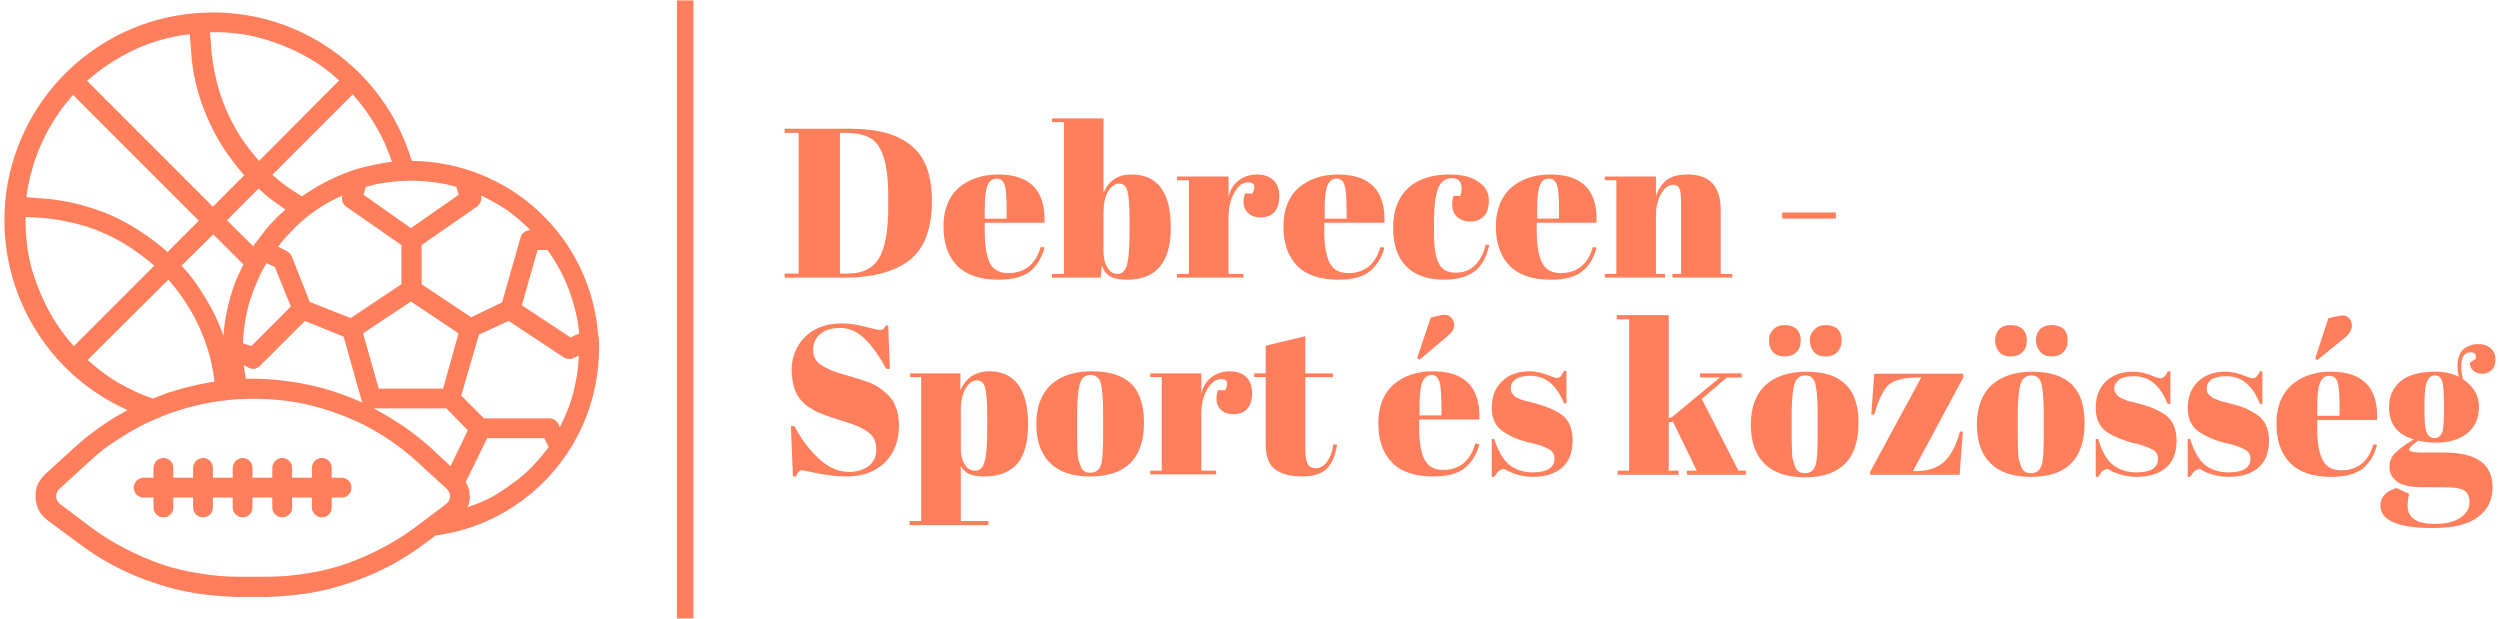<svg version="1.2" xmlns="http://www.w3.org/2000/svg" viewBox="0 0 605 150" width="202" height="50">
	<title>debrecen---sport-s-kzssg-high-resolution-logo-transparent-svg</title>
	<style>
		.s0 { fill: none } 
		.s1 { fill: #ff7f5d } 
		.s2 { fill: #000000;stroke: #ff7f5d;stroke-width: 4 } 
	</style>
	<g>
		<g>
			<path class="s0" d="m188.6 22h508.7v106h-508.7z"/>
			<path fill-rule="evenodd" class="s1" d="m225.4 48.7q0 10.6-6 14.8-5.5 3.8-15.1 3.8h-14.6v-1h3.4v-34.1h-3.4v-1h15.9q9.9 0 14.8 4.1 5 4 5 13.4zm-22.3-16.5v34.1h2q5.2 0 7.4-3.6 2.3-3.7 2.3-12.4v-3q0-11.6-4.5-13.9-2.1-1.2-5.9-1.2zm38.4 35.6q-6.6 0-10-3.4-3.3-3.4-3.3-9.5 0-6.1 3.7-9.4 3.8-3.2 9.6-3.2 11.6 0 11.2 11.7h-14.5v2q0 5.1 1.2 7.7 1.3 2.5 4.5 2.5 6 0 7.9-6.4l0.9 0.2q-1 3.7-3.5 5.8-2.6 2-7.7 2zm-3.3-17.3v2.5h5.3v-2.5q0-4.2-0.5-5.7-0.5-1.5-1.9-1.5-1.5 0-2.2 1.6-0.7 1.6-0.7 5.6zm16.3-21.8h12.5v18q1.9-4.4 6.7-4.4 9.6 0 9.6 12.8 0 6.5-2.7 9.6-2.6 3.1-7.9 3.1-2.7 0-4.1-0.8-1.4-0.8-2-2.7l-0.3 3h-11.8v-0.9h2.9v-36.8h-2.9zm18.8 24.8q0-5.3-0.5-7.1-0.5-1.9-2-1.9-1.5 0-2.7 1.9-1.1 1.8-1.1 5.1v9.6q0 2.2 0.9 3.7 0.9 1.6 2.5 1.6 1.7 0 2.3-2.3 0.6-2.3 0.6-7.9zm28.7-9.3q-1.9 0-3.3 2.5-1.4 2.5-1.4 5.9v13.8h3.6v0.9h-16.1v-0.9h2.9v-22.7h-2.9v-0.9h12.5v4.9q0.6-2.6 2.5-4 1.9-1.4 4.4-1.4 2.4 0 3.9 1.3 1.5 1.4 1.5 3.9 0 2.5-1.1 3.8-1.2 1.4-3.5 1.4-2.3 0-3.4-1.6-1.2-1.5-0.3-4.2h1.8q1.3-2.7-1.1-2.7zm21.9 23.6q-6.7 0-10-3.4-3.3-3.4-3.3-9.5 0-6.1 3.7-9.4 3.8-3.2 9.5-3.2 11.7 0 11.3 11.7h-14.6v2q0 5.1 1.3 7.7 1.3 2.5 4.5 2.5 6 0 7.8-6.3l1 0.1q-1 3.7-3.6 5.8-2.5 2-7.6 2zm-3.3-17.3v2.5h5.3v-2.5q0-4.2-0.5-5.7-0.5-1.5-1.9-1.5-1.5 0-2.2 1.6-0.7 1.6-0.7 5.6zm30.8-7.3q-2.3 0-3.3 2.5-1 2.5-1 8.2v2.7q0 5 1.2 7.3 1.1 2.2 4.1 2.2 3.1 0 4.9-2.1 1.8-2 2.3-4.7l0.9 0.1q-1 4.5-3.6 6.4-2.7 2-7.4 2-5.9 0-9.1-3.2-3.2-3.2-3.2-9.4 0-6.2 3.6-9.6 3.6-3.3 10.1-3.3 4.6 0 7 1.8 2.5 1.7 2.5 4.4 0 2.7-1.2 3.9-1.2 1.3-3.2 1.3-2 0-3.3-1.1-1.2-1.1-1.2-3.2 0-0.9 0.3-1.9h1.7q0.3-1 0.3-1.8 0-2.5-2.4-2.5zm24 24.6q-6.7 0-10-3.4-3.3-3.4-3.3-9.5 0-6.1 3.7-9.4 3.7-3.2 9.5-3.2 11.7 0 11.2 11.7h-14.5v2q0 5.1 1.3 7.7 1.3 2.5 4.5 2.5 6 0 7.8-6.3l0.9 0.1q-0.9 3.7-3.5 5.8-2.5 2-7.6 2zm-3.3-17.3v2.5h5.3v-2.5q0-4.2-0.5-5.7-0.5-1.5-2-1.5-1.5 0-2.1 1.6-0.7 1.6-0.7 5.6zm16.4-6.8v-0.9h12.4v4.7q0.8-2.3 2.5-3.8 1.7-1.4 5.2-1.4 8 0 8 8.6v15.5h2.8v0.9h-14.5v-0.9h2.1v-16.7q0-3.1-0.4-4-0.4-0.9-1.5-0.9-1.7 0-2.9 2.1-1.3 2.2-1.3 5.3v14.2h2.2v0.9h-14.6v-0.9h2.8v-22.7zm56 9.3h-13v-1.5h13zm-239.2 61.4q2.6 0 4.6-1.3 2-1.4 2-4.2 0-2.9-2.2-4.3-2.1-1.5-6.1-2.6-3.9-1.2-5.7-2-1.8-0.8-3.4-2.1-3.1-2.7-3.1-8.3 0-4.6 3.2-7.9 3.3-3.3 9-3.3 2.7 0 5.6 0.8 3 0.8 3.7 0.8 0.8 0 1.3-1.1h0.6l0.4 10.5h-0.9q-2.4-4.5-5.1-7.2-2.8-2.7-5.9-2.7-3.2 0-4.9 1.4-1.8 1.5-1.8 3.9 0 2.5 2.1 3.8 2.1 1.3 5.1 2.1 3.1 0.9 4 1.2 1 0.3 2.4 0.8 1.4 0.6 2.3 1.2 0.9 0.6 1.9 1.5 1 0.9 1.6 1.9 1.4 2.5 1.4 5.9 0 5.6-3.5 9-3.5 3.3-9.2 3.3-2.9 0-6.7-0.7-3.8-0.8-4.2-0.8-0.7 0-1.4 1.5h-0.7l-0.5-12.2h0.9q2.2 4.4 5.8 7.8 3.5 3.3 7.4 3.3zm14.8-23.9h12.2v4.1q2-4.6 7.1-4.6 4.4 0 6.9 3.2 2.4 3.2 2.4 9.7 0 6.4-2.6 9.5-2.7 3.1-8 3.1-2.4 0-3.7-0.6-1.2-0.6-2-1.9v13.3h6.7v1h-19.1v-1h2.8v-34.9h-2.7zm18.7 10.7q0-5.3-0.5-7.2-0.5-1.8-2-1.8-1.5 0-2.7 1.9-1.2 2-1.2 5.2v9.5q0 2.2 0.9 3.7 0.9 1.6 2.6 1.6 1.7 0 2.3-2.3 0.6-2.3 0.6-7.9zm24.9 14.3q-6.4 0-9.7-3.3-3.3-3.3-3.3-9.4 0-6.2 3.5-9.5 3.6-3.3 10-3.3 6.3 0 9.5 3 3.1 3.1 3.1 9.4 0 13.1-13.1 13.1zm3.2-10.6v-4.4q0-5-0.5-7.3-0.5-2.3-2.5-2.3-1.1 0-1.8 0.6-0.7 0.7-1 2.2-0.5 2.3-0.5 7v4.1q0 5.6 0.3 6.7 0.4 1.1 0.7 1.9 0.6 1.2 2.2 1.2 2.1 0 2.7-2.3 0.4-1.7 0.4-7.4zm28.6-13q-1.9 0-3.4 2.5-1.4 2.5-1.4 5.9v13.8h3.6v0.9h-16v-0.9h2.8v-22.7h-2.8v-0.9h12.4v4.9q0.6-2.6 2.5-4 2-1.4 4.4-1.4 2.4 0 3.9 1.3 1.5 1.4 1.5 3.9 0 2.5-1.1 3.8-1.1 1.4-3.5 1.4-2.3 0-3.4-1.6-1.1-1.5-0.3-4.2h1.8q1.3-2.7-1-2.7zm10.8 15.7v-16.2h-2.8v-0.9h2.8v-6.7l9.6-2.3v9h6.7v0.9h-6.7v17.4q0 2.4 0.5 3.5 0.5 1.2 2.1 1.2 1.5 0 2.7-1.6 1.1-1.5 1.5-4.2l0.9 0.1q-0.5 3.6-2.3 5.6-1.9 2.1-6.1 2.1-4.3 0-6.6-1.7-2.3-1.7-2.3-6.2zm40.6 7.9q-6.7 0-10-3.4-3.3-3.4-3.3-9.5 0-6.1 3.7-9.4 3.8-3.2 9.5-3.2 11.7 0 11.3 11.7h-14.6v2q0 5.1 1.3 7.7 1.3 2.5 4.5 2.5 6 0 7.8-6.4l1 0.2q-1 3.7-3.6 5.8-2.5 2-7.6 2zm-3.3-14.8h5.3v-2.5q0-4.2-0.5-5.7-0.5-1.6-1.9-1.6-1.5 0-2.2 1.7-0.7 1.6-0.7 5.6zm0-13.5l-0.6-0.4 3.3-9.8 2.4-0.6q1.6-0.3 2.4 0.4 0.9 0.8 0.9 2 0 1.3-1.5 2.6zm18.1 28.4h-0.6v-9.2h0.6q1.4 4.4 3.6 6.2 2.3 1.9 5.7 1.9 5.3 0 5.3-3.4 0-1.4-1.3-2.2-2-1.1-5.2-1.7-3.5-0.9-5.8-2.5-2.9-1.8-2.9-5.9 0-4 2.5-6.4 2.5-2.4 6.6-2.4 2.5 0 5.2 1.2 1 0.4 1.5 0.4 0.5 0 0.9-0.3 0.3-0.4 0.8-1.4h0.6v7.9h-0.6q-2.6-6.7-8.2-6.7-2.4 0-3.6 0.9-1.1 0.8-1.1 2.1 0 0.8 0.3 1.2 0.4 0.4 0.6 0.7 0.2 0.2 0.6 0.4 0.5 0.2 0.8 0.4 0.3 0.1 1 0.3 0.6 0.2 0.9 0.2 3.5 0.9 5.1 1.6 1.5 0.6 2.9 1.5 2.8 2 2.8 6.3 0 4.4-2.5 6.6-2.6 2.3-7.1 2.3-3.2 0-6.2-1.5-0.6-0.4-0.9-0.4-1.2 0-2.3 1.9zm61-0.5h-14.3v-1h2.4l-5.8-11.9-1 0.2v11.7h2.4v1h-14.8v-1h2.8v-36.7h-3v-1h12.6v25l0.8-0.3 11.6-9.6h-4.8v-1h10.1v1h-3.6l-6.1 5.2 8.9 17.4h1.8zm14.3 0.6q-6.5 0-9.8-3.3-3.3-3.3-3.3-9.5 0-6.2 3.5-9.5 3.6-3.3 10-3.3 6.4 0 9.5 3.1 3.1 3 3.1 9.3 0 13.2-13 13.2zm3.1-10.7v-4.4q0-5-0.5-7.3-0.5-2.3-2.5-2.3-1.1 0-1.8 0.7-0.7 0.6-1 2.1-0.5 2.3-0.5 7.1v4q0 5.6 0.3 6.7 0.4 1.2 0.7 1.9 0.6 1.2 2.3 1.2 2 0 2.6-2.3 0.4-1.6 0.4-7.4zm-0.9-19.7q-1-1.2-1-2.8 0-1.6 1.1-2.6 1-1.1 2.7-1.1 1.8 0 2.9 0.9 1 1 1 2.8 0 1.8-1 2.8-1 1.1-2.9 1.1-1.9 0-2.8-1.1zm-10 0q-0.9-1.2-0.9-2.8 0-1.6 1-2.6 1-1.1 2.8-1.1 1.8 0 2.8 0.9 1.1 1 1.1 2.8 0 1.8-1 2.8-1 1.1-2.9 1.1-1.9 0-2.9-1.1zm24.6 5.3h21.6v0.9l-12.2 22.7h0.7q4.3 0 6.8-2.2 2.5-2.3 3.9-7.4h0.7l-0.8 10.5h-21.7v-0.7l12.4-22.9h-0.5q-5.2 0-7.3 1.7-2 1.8-3.6 7.3h-0.7zm38 25q-6.5 0-9.8-3.3-3.3-3.2-3.3-9.4 0-6.2 3.5-9.5 3.6-3.3 10-3.3 6.3 0 9.5 3.1 3.1 3 3.1 9.3 0 13.1-13 13.1zm3.1-10.6v-4.4q0-5-0.5-7.3-0.5-2.3-2.5-2.3-1.1 0-1.8 0.7-0.7 0.6-1 2.1-0.5 2.3-0.5 7.1v4q0 5.6 0.3 6.7 0.4 1.2 0.7 1.9 0.6 1.2 2.3 1.2 2 0 2.6-2.3 0.4-1.6 0.4-7.4zm-0.9-19.8q-1-1.1-1-2.7 0-1.6 1-2.7 1-1 2.8-1 1.8 0 2.9 0.9 1 1 1 2.8 0 1.8-1 2.8-1 1.1-2.9 1.1-1.9 0-2.8-1.2zm-10 0q-0.9-1.1-0.9-2.7 0-1.6 1-2.7 1-1 2.8-1 1.8 0 2.8 0.9 1.1 1 1.1 2.8 0 1.8-1 2.8-1 1.1-2.9 1.1-2 0-2.9-1.2zm24.1 30.4h-0.6v-9.2h0.6q1.3 4.5 3.6 6.3 2.3 1.8 5.7 1.8 5.2 0 5.2-3.3 0-1.5-1.3-2.2-2-1.1-5.1-1.7-3.5-1-5.9-2.5-2.8-1.9-2.8-5.9 0-4 2.4-6.4 2.5-2.4 6.6-2.4 2.6 0 5.2 1.2 1 0.4 1.5 0.4 0.5 0 0.9-0.4 0.4-0.3 0.9-1.3h0.6v7.9h-0.7q-2.6-6.7-8.1-6.7-2.4 0-3.6 0.8-1.2 0.9-1.2 2.2 0 0.7 0.4 1.2 0.3 0.4 0.5 0.6 0.2 0.2 0.7 0.5 0.5 0.2 0.8 0.3 0.3 0.1 0.9 0.4 0.7 0.2 1 0.2 3.5 0.9 5 1.5 1.6 0.7 3 1.6 2.8 2 2.8 6.3 0 4.4-2.6 6.6-2.6 2.2-7 2.2-3.2 0-6.2-1.4-0.6-0.5-1-0.5-1.1 0-2.2 1.9zm22.3 0h-0.6v-9.2h0.6q1.4 4.5 3.6 6.3 2.3 1.8 5.7 1.8 5.3 0 5.3-3.3 0-1.5-1.3-2.2-2-1.1-5.2-1.7-3.5-1-5.8-2.5-2.9-1.9-2.9-5.9 0-4 2.5-6.4 2.5-2.4 6.6-2.4 2.5 0 5.2 1.2 1 0.4 1.5 0.4 0.5 0 0.9-0.4 0.3-0.3 0.8-1.3h0.6v7.9h-0.6q-2.6-6.7-8.1-6.7-2.5 0-3.7 0.8-1.1 0.9-1.1 2.2 0 0.7 0.3 1.2 0.4 0.4 0.6 0.6 0.2 0.2 0.7 0.5 0.4 0.2 0.7 0.3 0.3 0.1 1 0.4 0.6 0.2 0.9 0.2 3.5 0.9 5.1 1.5 1.5 0.7 2.9 1.6 2.9 2 2.9 6.3 0 4.4-2.6 6.6-2.6 2.2-7.1 2.2-3.2 0-6.2-1.4-0.6-0.5-0.9-0.5-1.2 0-2.3 1.9zm34.2 0q-6.7 0-10-3.4-3.3-3.4-3.3-9.5 0-6.1 3.7-9.4 3.7-3.2 9.5-3.2 11.7 0 11.2 11.7h-14.5v2.1q0 5 1.3 7.6 1.3 2.5 4.5 2.5 6 0 7.8-6.3l0.9 0.1q-0.9 3.7-3.5 5.8-2.6 2-7.6 2zm-3.4-14.8h5.4v-2.5q0-4.2-0.5-5.7-0.5-1.5-2-1.5-1.5 0-2.2 1.6-0.7 1.6-0.7 5.6zm0-13.5l-0.5-0.4 3.2-9.8 2.5-0.5q1.5-0.4 2.4 0.4 0.8 0.7 0.8 2 0 1.2-1.4 2.6zm37 0.6l1.4-0.9q0.3-1.6-1.2-1.6-2.3 0-2.3 3.4 0 1.3 0.4 3.1 3.9 2.6 3.9 6.7 0 4.1-2.8 6.4-2.8 2.3-7.7 2.3-2 0-4.2-0.5-2.2 1.5-2.2 2.2 0 0.7 3.3 0.7h5.2q11.7 0 11.7 8.4 0 4.6-3.5 7.2-3.5 2.7-11 2.7-12.7 0-12.7-5.5 0-3 3.9-4.2l3.1 1.4q-0.4 1.5-0.4 2.9 0 4.4 6.6 4.4 4 0 6.2-1.5 2.2-1.5 2.2-3.7 0-2.2-1.4-3-1.3-0.7-5.2-0.7h-5q-4.2 0-6-1.4-1.8-1.4-1.8-3.4 0-2.1 1.3-3.4 1.3-1.4 4.6-3.4-6-1.7-6-7.8 0-3.9 2.8-6.3 2.8-2.3 8.4-2.3 3.3 0 5.7 1.2-0.3-1.4-0.3-2.5 0-2.9 1.5-4.2 1.6-1.2 3.5-1.2 1.9 0 3 1 1.2 1 1.2 2.7 0 1.8-0.9 2.6-1 0.9-2.3 0.9-1.3 0-2.1-0.7-0.9-0.7-0.9-2zm-11 9.6v2.8q0 3.4 0.6 4.7 0.6 1.2 1.8 1.2 1.2 0 1.8-1.2 0.5-1.2 0.5-5v-2.5q0-4-0.5-5.3-0.5-1.2-1.7-1.2-1.2 0-1.8 1.3-0.7 1.3-0.7 5.2zm-442.7-16c-1.6-23.8-21.3-42.3-45.2-42.5-6.6-22.3-27.7-37.2-50.9-35.9-23.3 1.2-42.7 18.2-47 41.1-4.2 22.9 7.7 45.7 29 55.2q-1.8 1-3.5 2-1.7 1.1-3.3 2.2-1.6 1.2-3.2 2.4-1.5 1.3-3 2.6l-7 6.4c-0.7 0.7-1.4 1.6-1.8 2.5-0.4 1-0.5 2.1-0.5 3.1 0.1 1.1 0.3 2.1 0.8 3.1 0.5 0.9 1.2 1.7 2.1 2.4l7.7 5.7q4.1 3.1 8.7 5.5 4.6 2.4 9.5 4 4.9 1.7 10 2.5 5.1 0.8 10.2 0.9h6.9q5.1-0.1 10.2-0.9 5.1-0.8 10-2.5 4.9-1.6 9.5-4 4.6-2.4 8.7-5.5l2.7-2c22.6-3 39.5-22.3 39.6-45.2v-1.8q0-0.2 0-0.4 0-0.1 0-0.3-0.1-0.1-0.1-0.3 0-0.1-0.1-0.3zm-9.6 21.3q-0.2-0.3-0.4-0.6-0.2-0.2-0.5-0.4-0.3-0.2-0.7-0.3-0.3-0.1-0.6-0.1h-15.9l-5.5-5.5 4.3-14.8 7.2-3.3 13.3 8.8c0.4 0.3 0.9 0.4 1.4 0.4q0.1 0 0.2 0 0.2 0 0.3 0 0.2-0.1 0.3-0.1 0.1-0.1 0.2-0.1l1.3-0.6q-0.1 2.2-0.4 4.5-0.4 2.2-0.9 4.4-0.6 2.2-1.4 4.3-0.9 2.1-1.9 4.2zm-26.2 10.2l-4.7-4.4q-1.6-1.4-3.2-2.7-1.7-1.3-3.4-2.5-1.8-1.2-3.6-2.3-1.8-1.1-3.7-2.1h17.6l5.2 5.3zm-91.5-90l30.5 30.5-7.6 7.6q-3.1-2.8-6.7-5.1-3.5-2.3-7.4-4-3.9-1.6-7.9-2.6-4.1-1-8.3-1.3l-3.9-0.3q0.4-3.4 1.4-6.8 0.9-3.3 2.4-6.5 1.4-3.1 3.3-6 1.9-2.9 4.2-5.5zm28.6-10.9q0.2 4.2 1.2 8.3 1 4.1 2.7 8 1.6 3.8 3.9 7.4 2.3 3.5 5.1 6.7l-7.6 7.6-30.5-30.5q2.6-2.3 5.5-4.2 2.9-1.9 6.1-3.4 3.1-1.4 6.5-2.4 3.3-0.9 6.8-1.3zm39.2 10.8q1.6 1.8 3 3.7 1.4 1.9 2.6 4 1.2 2 2.2 4.2 0.9 2.2 1.7 4.4-3 0.4-5.8 1.1-2.9 0.6-5.6 1.7-2.8 1.1-5.4 2.5-2.6 1.4-5 3.1-0.9-0.6-1.9-1.2-0.9-0.6-1.8-1.2-0.9-0.7-1.8-1.4-0.8-0.7-1.7-1.4zm25.1 22.4l0.6 1.9-11.6 8.1-11.5-8.1 0.6-1.9q2.7-0.8 5.4-1.1 2.8-0.4 5.5-0.4 2.8 0 5.6 0.4 2.7 0.3 5.4 1.1zm0.4 35.4v0.1l0.1 0.2-3.7 13.2h-15.6l-3.8-13.4 11.6-7.7zm-26-3.6l-9.9-3.9-4.4-11.1q-0.1-0.2-0.2-0.4-0.1-0.2-0.3-0.3-0.1-0.2-0.3-0.3-0.2-0.1-0.3-0.2l-2.2-1.1q1.5-2 3.3-3.8 1.7-1.8 3.7-3.4 2-1.6 4.1-2.9 2.2-1.3 4.5-2.3-0.1 0.4-0.1 0.7 0 0.4 0.1 0.8 0.1 0.3 0.4 0.7 0.2 0.3 0.5 0.5l13.4 9.3v9.5zm-20.4-13.3l2 0.9 3.9 9.6-9.6 9.6-2-0.7q0.1-2.6 0.5-5.1 0.4-2.6 1.1-5 0.8-2.5 1.8-4.8 1-2.4 2.3-4.5zm4.6-13q-1 0.9-2 1.8-0.9 0.9-1.8 1.9-0.9 1-1.7 2.1-0.8 1-1.6 2.1-0.1 0.1-0.2 0.2 0 0.1-0.1 0.2-0.1 0.1-0.2 0.2 0 0.1-0.1 0.2v0.3l-6.5-6.4 7.7-7.7q0.7 0.7 1.5 1.4 0.8 0.7 1.6 1.3 0.8 0.6 1.7 1.2 0.8 0.6 1.7 1.2zm-17.5 6l7.3 7.3q-1 2-1.9 4.1-0.8 2.1-1.4 4.3-0.6 2.2-1 4.4-0.4 2.2-0.5 4.5-0.9-2.4-1.9-4.6-1.1-2.3-2.4-4.4-1.3-2.2-2.7-4.2-1.5-2-3.2-3.8zm7.9 35q-0.3-1.6-0.5-3.3l1.1 0.6q0.5 0.3 1.1 0.3 0.2 0 0.5 0 0.2-0.1 0.4-0.2 0.2-0.1 0.4-0.2 0.2-0.1 0.4-0.3l10.9-10.9 9.4 3.8 4.4 15.7 0.2 0.3q-3.1-1.4-6.4-2.5-3.2-1.1-6.6-1.8-3.3-0.7-6.8-1.1-3.4-0.4-6.8-0.4zm73.1-31.2q1.6 2.2 2.9 4.6 1.3 2.4 2.3 5 0.9 2.5 1.6 5.2 0.6 2.7 0.9 5.4l-2.1 1-11.8-7.8 3.8-13.4zm-4.1-4.8q-0.4 0-0.8 0.1-0.4 0.1-0.7 0.4-0.3 0.2-0.6 0.5-0.2 0.4-0.3 0.7l-4.5 15.8-7.5 3.6-12-8v-9.5l13.4-9.3q0.3-0.2 0.5-0.5 0.3-0.3 0.4-0.7 0.2-0.4 0.2-0.7 0-0.4-0.1-0.8 1.7 0.8 3.3 1.7 1.6 0.9 3.1 1.9 1.5 1.1 2.9 2.3 1.4 1.2 2.7 2.5zm-46.4-36.3l-19.4 19.5q-2.5-2.8-4.6-6-2-3.2-3.5-6.7-1.5-3.5-2.3-7.1-0.9-3.7-1.2-7.5l-0.3-3.9q4.3-0.1 8.6 0.6 4.2 0.8 8.2 2.3 4 1.5 7.7 3.7 3.7 2.2 6.8 5.1zm-76 33.1l3.8 0.2q3.8 0.3 7.5 1.2 3.7 0.8 7.2 2.3 3.5 1.5 6.6 3.5 3.2 2.1 6.1 4.6l-19.5 19.5q-2.9-3.2-5.1-6.9-2.2-3.7-3.7-7.7-1.6-4-2.3-8.2-0.7-4.3-0.6-8.5zm15 34.7l19.6-19.5q2.3 2.6 4.2 5.5 1.9 2.9 3.3 6 1.4 3.1 2.4 6.5 0.9 3.3 1.3 6.7-1.9 0.3-3.8 0.7-1.9 0.4-3.8 0.9-1.8 0.5-3.7 1.1-1.8 0.7-3.6 1.4-2.2-0.7-4.3-1.7-2.1-1-4.1-2.1-2-1.2-3.9-2.6-1.8-1.4-3.5-2.9zm79.2 40.7q-3.8 2.8-8.1 5-4.2 2.2-8.8 3.8-4.5 1.5-9.2 2.2-4.7 0.8-9.5 0.8h-6.9q-4.8 0-9.5-0.8-4.7-0.7-9.2-2.2-4.6-1.6-8.8-3.8-4.3-2.2-8.1-5l-7.7-5.8q-0.2-0.2-0.4-0.4-0.2-0.2-0.3-0.4-0.1-0.3-0.2-0.5 0-0.3-0.1-0.5 0-0.3 0.1-0.6 0-0.2 0.1-0.5 0.1-0.2 0.3-0.4 0.1-0.2 0.3-0.4l6.9-6.3q1.8-1.7 3.7-3.2 2-1.5 4.1-2.8 2.1-1.4 4.2-2.5 2.2-1.2 4.5-2.2 0.1 0 0.3 0 0.1-0.1 0.2-0.1 0.2-0.1 0.3-0.1 0.1-0.1 0.2-0.2c5.2-2.1 10.6-3.5 16.2-4.1 5.6-0.6 11.2-0.4 16.7 0.5 5.6 1 10.9 2.8 15.9 5.2 5.1 2.5 9.7 5.7 13.8 9.5l6.9 6.3c0.5 0.5 0.8 1.2 0.8 1.9q-0.1 0.2-0.1 0.5-0.1 0.2-0.2 0.5-0.1 0.2-0.3 0.4-0.2 0.2-0.4 0.4zm12.8-4.8q0.2-0.3 0.3-0.6 0.1-0.3 0.2-0.6 0-0.3 0.1-0.6 0-0.3 0.1-0.6 0-0.5-0.1-1.1 0-0.5-0.1-1-0.2-0.5-0.4-1-0.2-0.4-0.4-0.9l5.2-10.6h13.8l1.1 2.2q-1.9 2.5-4 4.7-2.2 2.3-4.8 4.1-2.5 1.9-5.2 3.4-2.8 1.4-5.8 2.4z"/>
			<path class="s1" d="m82.3 115.8h-2.4v-2.4c0-0.6-0.2-1.2-0.7-1.7-0.4-0.4-1-0.7-1.7-0.7-0.6 0-1.2 0.3-1.7 0.7-0.4 0.5-0.7 1.1-0.7 1.7v2.4h-4.8v-2.4c0-0.6-0.2-1.2-0.7-1.7-0.4-0.4-1-0.7-1.7-0.7-0.6 0-1.2 0.3-1.7 0.7-0.4 0.5-0.7 1.1-0.7 1.7v2.4h-4.8v-2.4c0-0.6-0.2-1.2-0.7-1.7-0.4-0.4-1-0.7-1.7-0.7-0.6 0-1.2 0.3-1.7 0.7-0.4 0.5-0.7 1.1-0.7 1.7v2.4h-4.8v-2.4c0-0.6-0.2-1.2-0.7-1.7-0.4-0.4-1.1-0.7-1.7-0.7-0.6 0-1.2 0.3-1.7 0.7-0.4 0.5-0.7 1.1-0.7 1.7v2.4h-4.8v-2.4c0-0.6-0.2-1.2-0.7-1.7-0.4-0.4-1.1-0.7-1.7-0.7-0.6 0-1.2 0.3-1.7 0.7-0.4 0.5-0.7 1.1-0.7 1.7v2.4h-2.4c-0.6 0-1.2 0.3-1.7 0.7-0.4 0.5-0.7 1.1-0.7 1.7 0 0.7 0.3 1.3 0.7 1.7 0.5 0.5 1.1 0.7 1.7 0.7h2.4v2.4c0 0.7 0.3 1.3 0.7 1.7 0.5 0.5 1.1 0.7 1.7 0.7 0.6 0 1.3-0.2 1.7-0.7 0.5-0.4 0.7-1 0.7-1.7v-2.4h4.8v2.4c0 0.7 0.3 1.3 0.7 1.7 0.5 0.5 1.1 0.7 1.7 0.7 0.6 0 1.3-0.2 1.7-0.7 0.5-0.4 0.7-1 0.7-1.7v-2.4h4.8v2.4c0 0.7 0.3 1.3 0.7 1.7 0.5 0.5 1.1 0.7 1.7 0.7 0.7 0 1.3-0.2 1.7-0.7 0.5-0.4 0.7-1 0.7-1.7v-2.4h4.8v2.4c0 0.7 0.3 1.3 0.7 1.7 0.5 0.5 1.1 0.7 1.7 0.7 0.7 0 1.3-0.2 1.7-0.7 0.5-0.4 0.7-1 0.7-1.7v-2.4h4.8v2.4c0 0.7 0.3 1.3 0.7 1.7 0.5 0.5 1.1 0.7 1.7 0.7 0.7 0 1.3-0.2 1.7-0.7 0.5-0.4 0.7-1 0.7-1.7v-2.4h2.4c0.7 0 1.3-0.2 1.7-0.7 0.5-0.4 0.7-1 0.7-1.7 0-0.6-0.2-1.2-0.7-1.7-0.4-0.4-1-0.7-1.7-0.7z"/>
			<path class="s2" d="m165.6 0.1v149.8"/>
		</g>
	</g>
</svg>